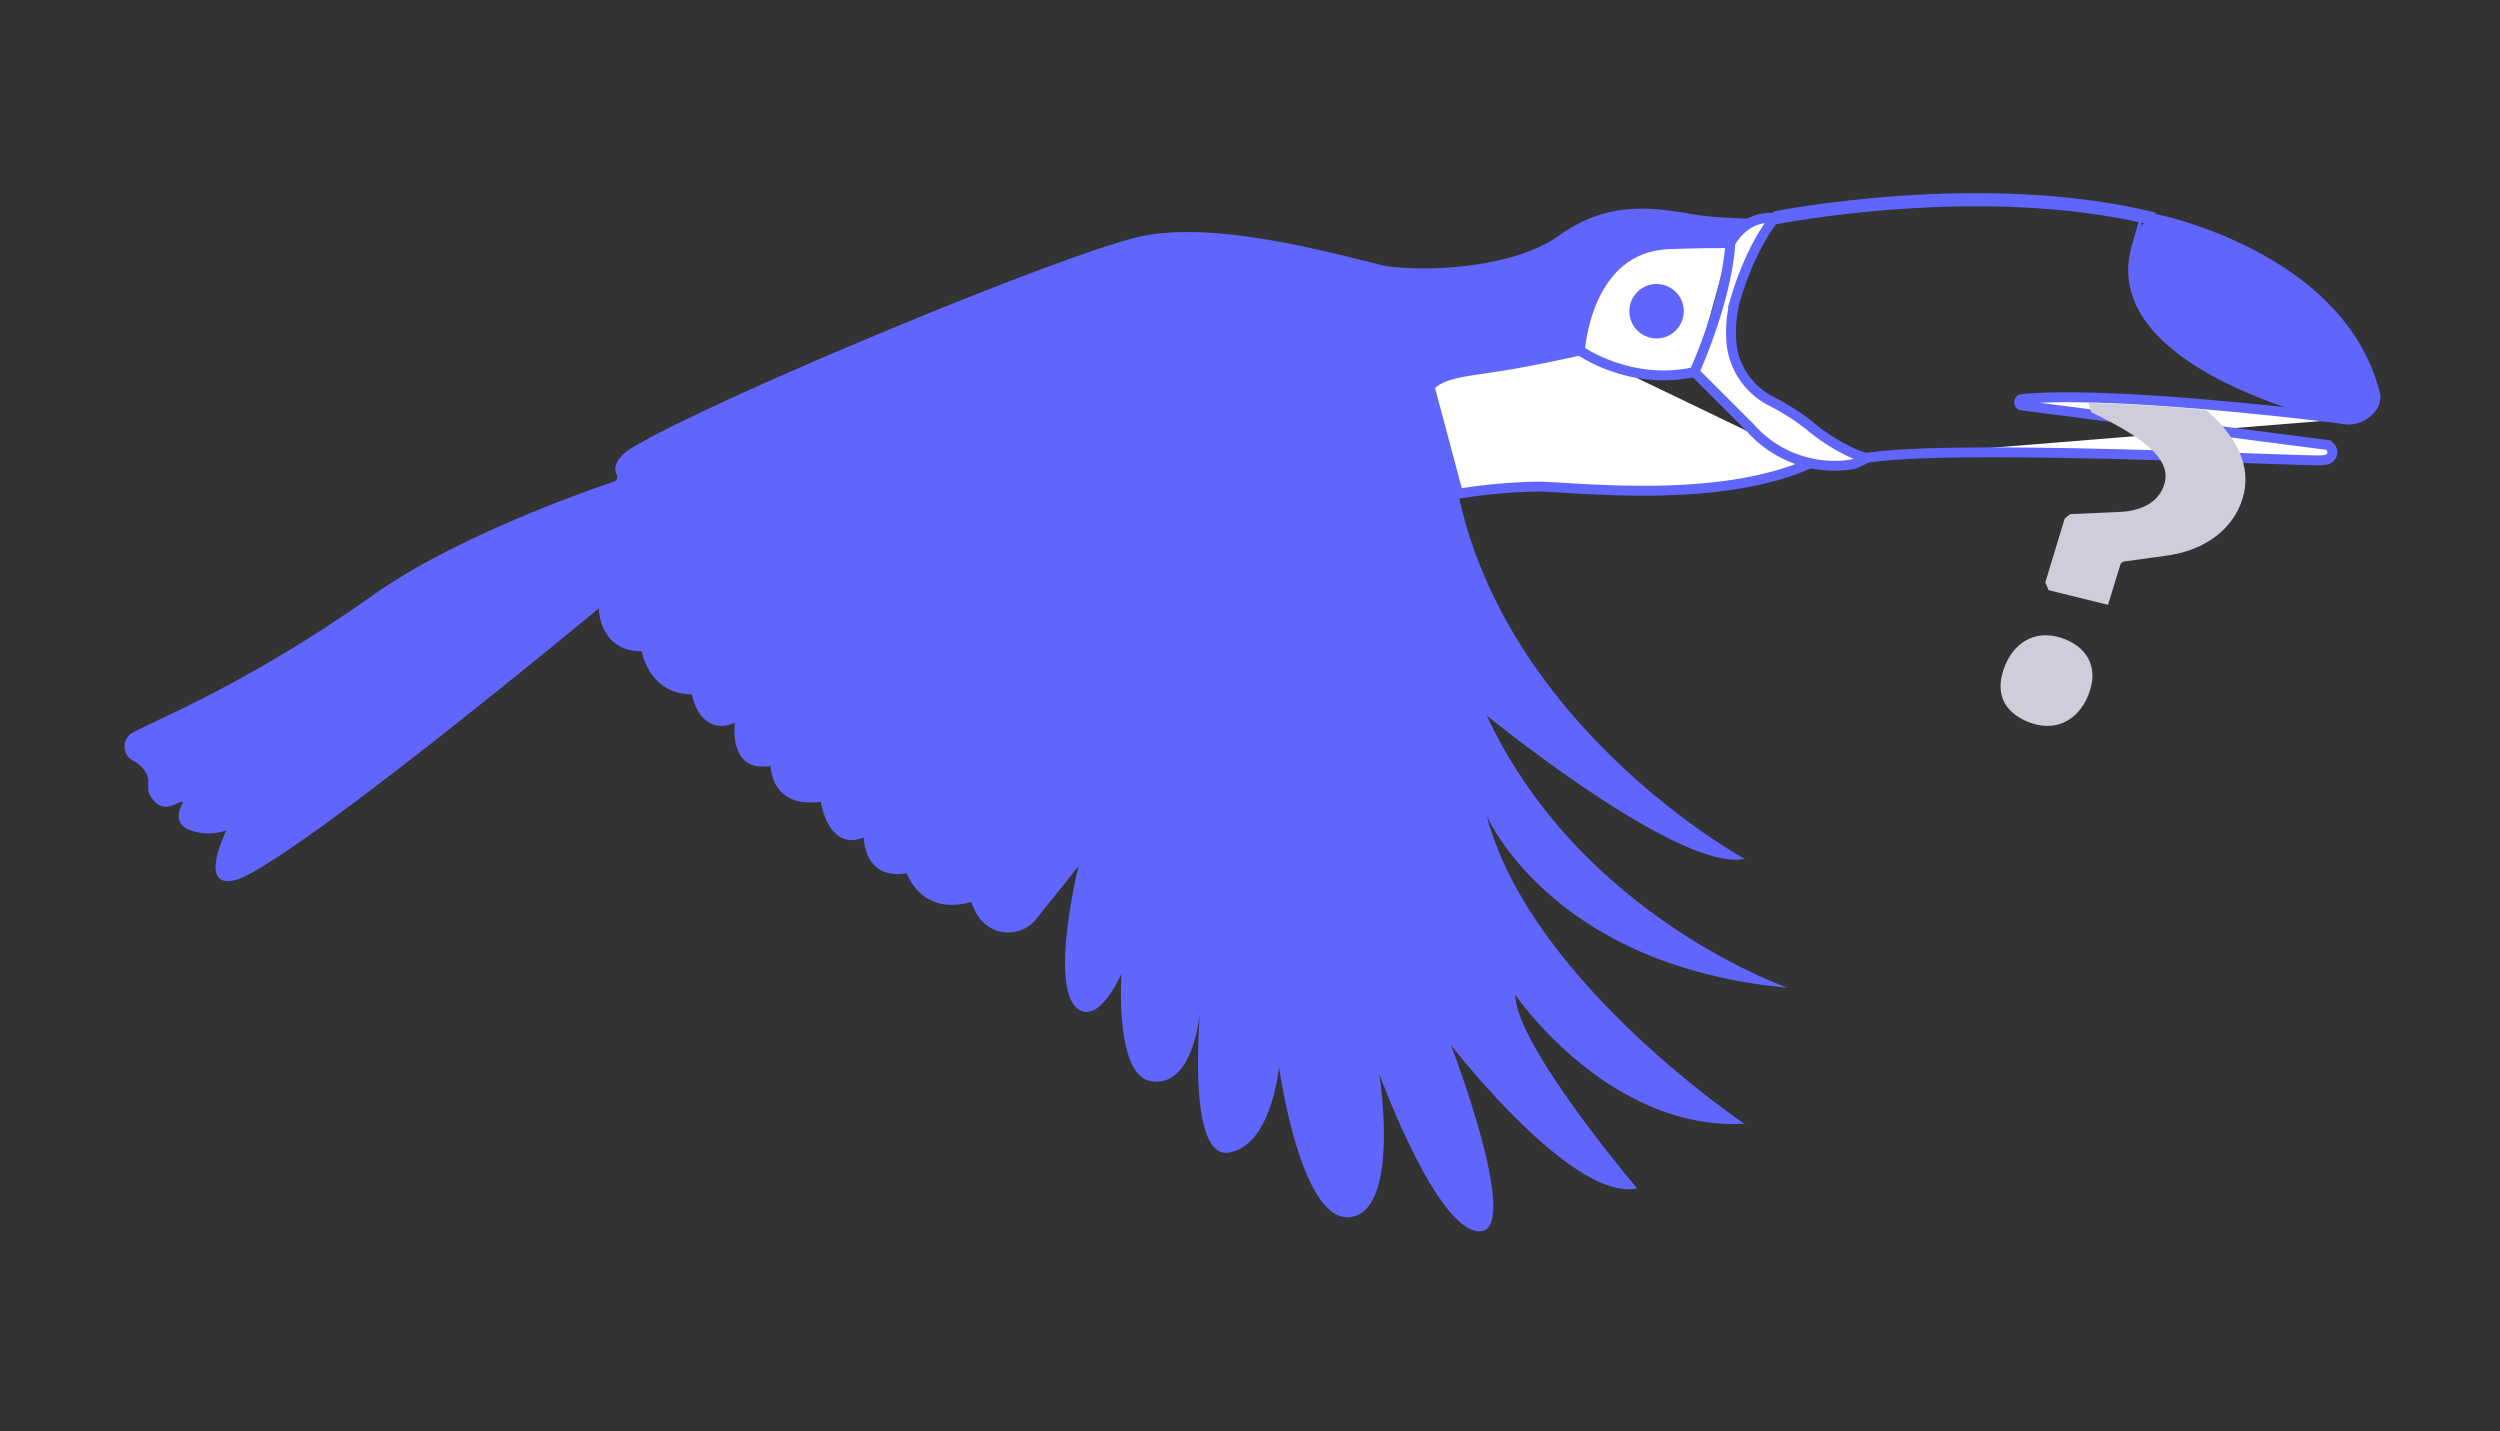 <?xml version="1.0" encoding="UTF-8"?> <svg xmlns="http://www.w3.org/2000/svg" viewBox="0 0 660.21 377.95"><rect x="0" y="0" width="660.21" height="377.95" fill="#333333" stroke="none"/><defs><style>.cls-1,.cls-5{fill:none;}.cls-1{stroke:#eda000;}.cls-1,.cls-2,.cls-4,.cls-5{stroke-miterlimit:10;}.cls-1,.cls-2,.cls-4{stroke-width:2.61px;}.cls-2,.cls-3{fill:#6065fc;}.cls-2,.cls-4,.cls-5{stroke:#6065fc;}.cls-4{fill:#fff;}.cls-5{stroke-width:3.47px;}.cls-6{fill:#cdcddb;}</style></defs><title>siteweb2</title><g id="Calque_2" data-name="Calque 2"><path id="bec" class="cls-1" d="M457.21,90.21V90"></path><path id="bec-2" data-name="bec" class="cls-2" d="M567.08,59.84a13,13,0,0,1,2.14-2s48.83,9.67,58,46.2c.89,3.55-3.86,7.46-8.06,6.66,0,0-64-13.66-54.95-45.42A14.39,14.39,0,0,1,567.08,59.84Z"></path><path class="cls-3" d="M468.12,57.84s-12.95.08-20.64-1.2c-11.34-1.89-22.69-3.78-35.93,5.67s-39.49,9.51-47.28,7.57c-15.13-3.79-43.49-11.35-62.41-7.57-20,4-119.14,45.39-136.16,56.74,0,0-4.53,3-2.8,6.36a1.27,1.27,0,0,1-.75,1.76c-8,2.7-42.8,15-64.17,30.37a360.54,360.54,0,0,1-55.39,32.25c-3,1.42-5.44,2.58-7.42,3.61a4.21,4.21,0,0,0-.12,7.43,9.24,9.24,0,0,1,2.05,1.43c4.23,4.23,0,5.67,3.78,9.45,3,3,5.68,0,7.57,0,0,0-3.78,5.68,1.89,7.57a14.11,14.11,0,0,0,9.46,0s-7.57,15.13,1.89,13.24c13-2.6,96.45-71.87,96.45-71.87s0,11.35,11.34,11.35c0,0,1.89,11.35,13.24,11.35,0,0,1.89,11.34,11.35,7.56,0,0-1.89,13.24,9.45,11.35,0,0,0,11.35,13.24,9.45,0,0,1.89,13.24,11.35,9.46,0,0,0,11.35,11.35,9.46,0,0,3.78,11.34,17,7.56a18.67,18.67,0,0,0,1.94,3.88,9.47,9.47,0,0,0,15.3.57l11.12-13.91s-8,32.48,0,37.83c5.68,3.78,11.35-9.46,11.35-9.46s-1.89,26.48,7.57,28.37c11.72,2.34,13.23-18.91,13.23-18.91s-3.78,39.71,7.57,37.82,13.24-22.69,13.24-22.69,5.67,41.6,18.91,39.71,7.56-37.82,7.56-37.82,15.13,41.6,26.48,41.6S383.18,276,383.18,276s32.15,41.61,49.17,37.83c0,0-32.15-37.83-32.15-51.06,0,0,24.59,35.93,60.52,34,0,0-56.73-37.83-68.08-81.32,0,0,17,39.71,79.43,45.38,0,0-54.84-18.91-79.43-71.86,0,0,51.06,41.61,68.08,37.82,0,0-62.41-34-75.64-96.45"></path><path id="bec-3" data-name="bec" class="cls-4" d="M619.16,110.68h0s-59.72-7.71-85.2-5.3a.85.85,0,0,0,0,1.69l80.45,10.41a2,2,0,0,1,.11,3.86,8.05,8.05,0,0,1-2,.23c-11,0-97.61-4.3-119.61-.63"></path><path id="bec-4" data-name="bec" class="cls-5" d="M468.65,57.55s54.68-11,100.24.29"></path><path class="cls-4" d="M417.23,92.57s-11.45,2.54-18.92,3.78c-11.34,1.89-17,1.89-20.8,5.68l7.57,28.36a150.61,150.61,0,0,1,20.8-1.89c9.45,0,48.08,5,72.67-6.38"></path><path class="cls-4" d="M456.94,64.2c-1.89,0-9.46,0-16.42.3-21.67.92-23.29,28.07-23.29,28.07s13.23,9.46,30.25,5.67"></path><path id="avant_bec" data-name="avant bec" class="cls-4" d="M447.48,98.23c9.26-21.36,9.46-34,9.46-34s3.55-7.43,11.72-6.65c0,0-6.27,7.2-10.62,22.37a35.61,35.61,0,0,0-.83,10.29,19.36,19.36,0,0,0,10.31,15.59,63,63,0,0,1,10.34,6.56c4.32,3.75,10.88,7.51,15,8.58a21.89,21.89,0,0,1-3.57,1.63,29.62,29.62,0,0,1-27.09-9.65Z"></path><circle id="oeil" class="cls-3" cx="437.47" cy="82.19" r="7.19"></circle><path class="cls-6" d="M582.61,108.29s0,0,.07.06c9.15,7.93,12.39,16.43,9,24.88-3,7.33-10.13,12.35-20.11,13.59l-10.86,1.49-.67.5-3.34,10.92L541,155.86l-.87-2.06,5.13-16.86,1.39-1.15,13.77-.63c5.46-.42,9.29-2.6,10.86-6.47,2.43-6-2.08-11.72-19-19.82l-.72-2.46S565.7,106.65,582.61,108.29Zm-31.12,75.29c-2.87,7.07-9.1,9.82-15.91,7.06s-8.83-8.09-6.07-14.89,8.92-9.74,15.86-6.93C551.9,171.47,554.14,177,551.49,183.58Z"></path></g></svg> 